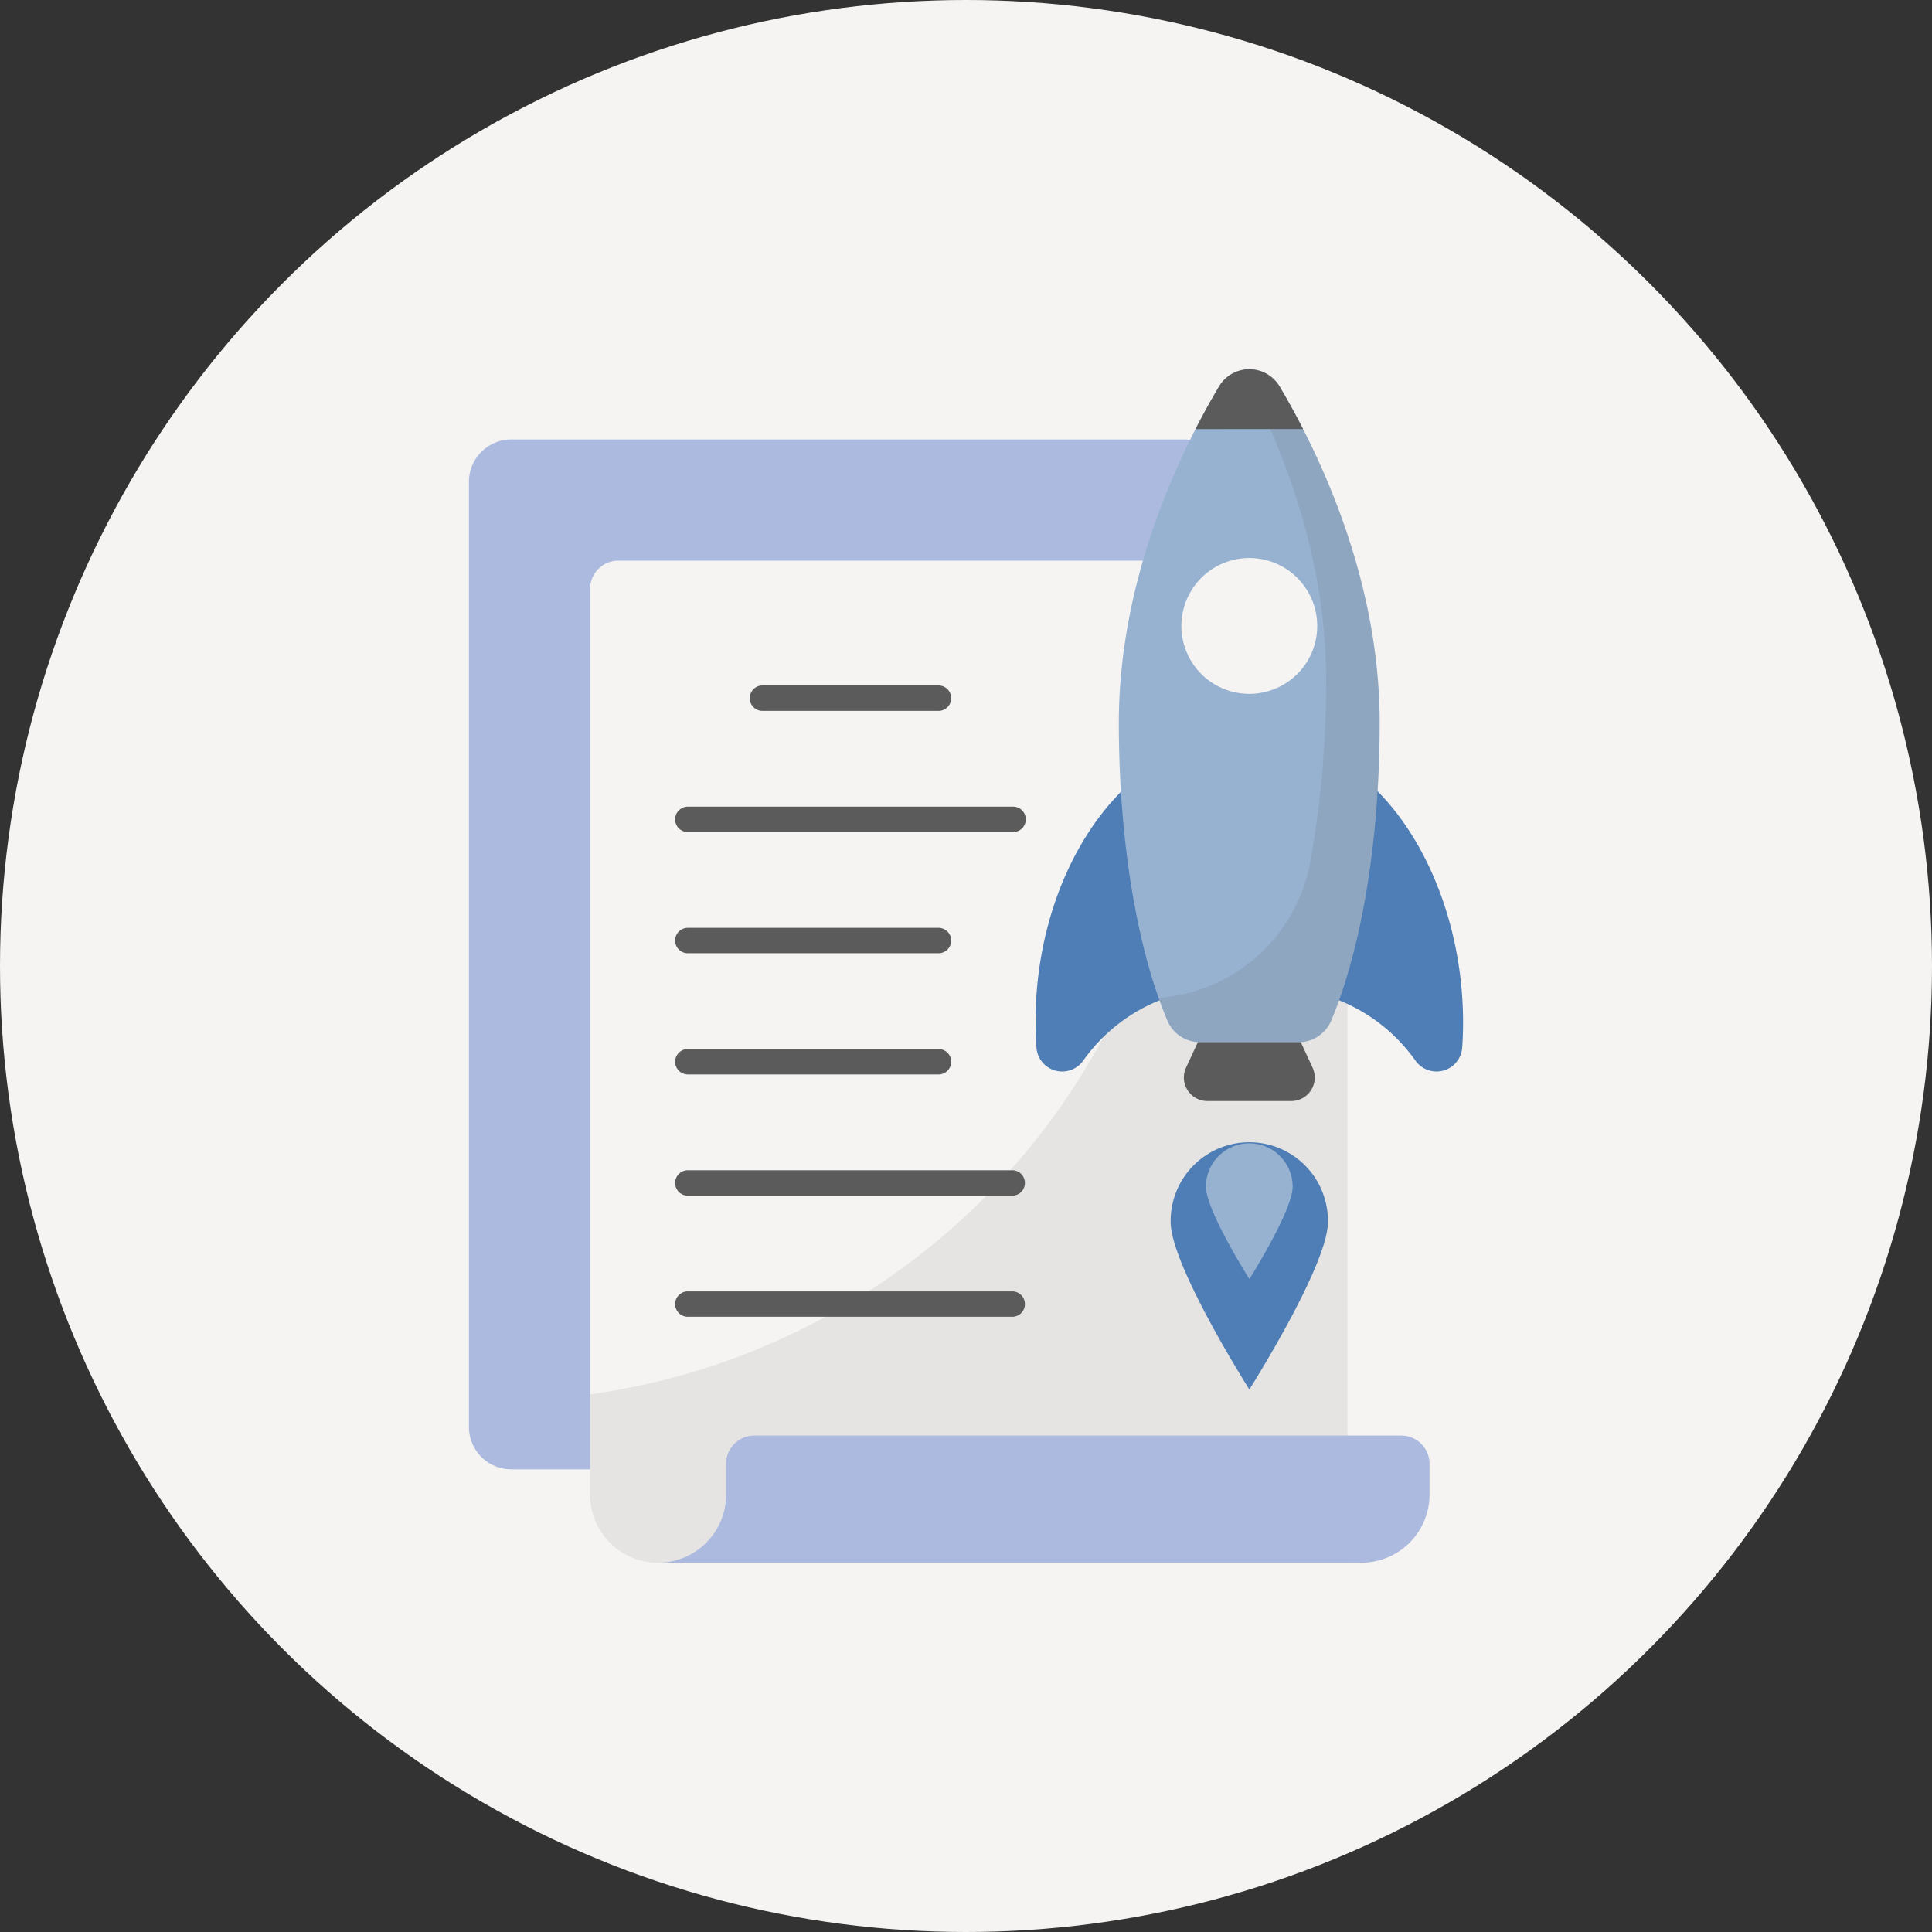 <svg xmlns="http://www.w3.org/2000/svg" xmlns:xlink="http://www.w3.org/1999/xlink" width="125" height="125" viewBox="0 0 125 125">
  <rect x="0" y="0" width="125" height="125" fill="#333333" stroke="none"/>
  <defs>
    <clipPath id="clip-path">
      <circle id="Ellipse_1" data-name="Ellipse 1" cx="62.5" cy="62.5" r="62.5" transform="translate(756 4694)" fill="#f5f4f2"/>
    </clipPath>
  </defs>
  <g id="Gruppe_maskieren_6" data-name="Gruppe maskieren 6" transform="translate(-756 -4694)" clip-path="url(#clip-path)">
    <g id="launch_1_" data-name="launch (1)" transform="translate(756 4694)">
      <circle id="Ellipse_13" data-name="Ellipse 13" cx="62.5" cy="62.5" r="62.5" fill="#f5f4f2"/>
      <g id="Gruppe_109" data-name="Gruppe 109" transform="translate(30.34 23.889)">
        <g id="_x37_9_Launch" transform="translate(0 0)">
          <g id="Gruppe_108" data-name="Gruppe 108">
            <path id="Pfad_238" data-name="Pfad 238" d="M58.41,71.011V9.86a2.74,2.74,0,0,0-2.74-2.74H12.147a2.74,2.74,0,0,0-2.74,2.74V71.011a2.74,2.74,0,0,0,2.74,2.74H55.67A2.74,2.74,0,0,0,58.41,71.011Z" transform="translate(-9.407 -2.575)" fill="#acbadf"/>
            <path id="Pfad_239" data-name="Pfad 239" d="M67.818,18.355V81.366H23.208a4.4,4.4,0,0,1-4.393-4.4V18.355a1.826,1.826,0,0,1,1.826-1.826h45.35a1.826,1.826,0,0,1,1.826,1.826Z" transform="translate(-10.975 -4.144)" fill="#f5f4f2"/>
            <path id="Pfad_240" data-name="Pfad 240" d="M67.818,18.355V81.366H23.208a4.4,4.4,0,0,1-4.393-4.4v-6.5a44.625,44.625,0,0,0,38.51-44.2V16.529h8.666a1.826,1.826,0,0,1,1.826,1.826Z" transform="translate(-10.975 -4.144)" fill="#535151" opacity="0.1"/>
            <path id="Pfad_241" data-name="Pfad 241" d="M74.007,86.283v2a4.415,4.415,0,0,1-4.4,4.4H24.1a4.4,4.4,0,0,0,4.393-4.4v-2a1.826,1.826,0,0,1,1.826-1.826H72.181A1.826,1.826,0,0,1,74.007,86.283Z" transform="translate(-11.856 -15.465)" fill="#acbadf"/>
            <g id="Gruppe_102" data-name="Gruppe 102" transform="translate(18.197 20.461)">
              <path id="Pfad_242" data-name="Pfad 242" d="M43.4,27.863H32.066a.822.822,0,1,1,0-1.643H43.4a.822.822,0,1,1,0,1.643Z" transform="translate(-31.244 -26.22)" fill="#5b5b5b"/>
            </g>
            <g id="Gruppe_103" data-name="Gruppe 103" transform="translate(13.371 28.302)">
              <path id="Pfad_243" data-name="Pfad 243" d="M47.261,37.272H26.274a.822.822,0,1,1,0-1.643H47.261a.822.822,0,1,1,0,1.643Z" transform="translate(-25.453 -35.629)" fill="#5b5b5b"/>
            </g>
            <g id="Gruppe_104" data-name="Gruppe 104" transform="translate(13.371 36.142)">
              <path id="Pfad_244" data-name="Pfad 244" d="M42.435,46.68H26.274a.822.822,0,1,1,0-1.643H42.435a.822.822,0,1,1,0,1.643Z" transform="translate(-25.453 -45.037)" fill="#5b5b5b"/>
            </g>
            <g id="Gruppe_105" data-name="Gruppe 105" transform="translate(13.371 43.983)">
              <path id="Pfad_245" data-name="Pfad 245" d="M42.435,56.089H26.274a.822.822,0,1,1,0-1.643H42.435a.822.822,0,1,1,0,1.643Z" transform="translate(-25.453 -54.446)" fill="#5b5b5b"/>
            </g>
            <g id="Gruppe_106" data-name="Gruppe 106" transform="translate(13.371 51.823)">
              <path id="Pfad_246" data-name="Pfad 246" d="M47.261,65.5H26.274a.822.822,0,1,1,0-1.643H47.261a.822.822,0,0,1,0,1.643Z" transform="translate(-25.453 -63.854)" fill="#5b5b5b"/>
            </g>
            <g id="Gruppe_107" data-name="Gruppe 107" transform="translate(13.371 59.663)">
              <path id="Pfad_247" data-name="Pfad 247" d="M47.261,74.905H26.274a.822.822,0,1,1,0-1.643H47.261a.822.822,0,0,1,0,1.643Z" transform="translate(-25.453 -73.262)" fill="#5b5b5b"/>
            </g>
            <path id="Pfad_248" data-name="Pfad 248" d="M81.006,50.255a1.667,1.667,0,0,1-3,.908c-2.535-3.568-6.42-4.981-10.775-4.981s-8.24,1.413-10.775,4.981a1.667,1.667,0,0,1-3-.908C52.746,39.772,58.82,30.04,67.229,30.04,76.1,30.04,81.672,40.389,81.006,50.255Z" transform="translate(-16.739 -6.395)" fill="#4e7eb5"/>
            <path id="Pfad_249" data-name="Pfad 249" d="M72.32,53.5l.922,1.992a1.522,1.522,0,0,1-1.381,2.161H66.436a1.522,1.522,0,0,1-1.381-2.161l.922-1.992Z" transform="translate(-18.658 -10.305)" fill="#5b5b5b"/>
            <path id="Pfad_250" data-name="Pfad 250" d="M71.5,45.207a2.285,2.285,0,0,0,2.107-1.4c1.912-4.537,3.135-11.475,3.135-19.255,0-9.4-3.984-17.571-6.476-21.766a2.279,2.279,0,0,0-3.92,0c-2.494,4.195-6.48,12.37-6.48,21.767,0,7.78,1.225,14.718,3.139,19.255a2.285,2.285,0,0,0,2.107,1.4H71.5Z" transform="translate(-17.818 -1.667)" fill="#97b2d1"/>
            <path id="Pfad_251" data-name="Pfad 251" d="M77.259,24.549c0,7.78-1.221,14.721-3.131,19.256a2.29,2.29,0,0,1-2.11,1.4H65.629a2.288,2.288,0,0,1-2.1-1.4c-.194-.468-.388-.958-.565-1.472a10.74,10.74,0,0,0,9.776-8.658,65.526,65.526,0,0,0,1.05-11.966c0-8.2-3.04-15.48-5.47-19.986a2.271,2.271,0,0,1,2.47,1.061c2.493,4.2,6.474,12.371,6.474,21.765Z" transform="translate(-18.333 -1.666)" fill="#535151" opacity="0.12"/>
            <path id="Pfad_252" data-name="Pfad 252" d="M72.779,5.539c-.535-1.045-1.053-1.969-1.519-2.753a2.279,2.279,0,0,0-3.92,0c-.466.785-.985,1.709-1.52,2.754Z" transform="translate(-18.81 -1.667)" fill="#5b5b5b"/>
            <path id="Pfad_253" data-name="Pfad 253" d="M73.511,20.725a4.394,4.394,0,1,1-4.4-4.4A4.393,4.393,0,0,1,73.511,20.725Z" transform="translate(-18.627 -4.11)" fill="#f5f4f2"/>
            <path id="Pfad_254" data-name="Pfad 254" d="M74.066,66.856c0,2.808-5.085,10.838-5.085,10.838s-5.091-8.03-5.091-10.838a5.088,5.088,0,1,1,10.175,0Z" transform="translate(-18.488 -11.683)" fill="#4e7eb5"/>
            <path id="Pfad_255" data-name="Pfad 255" d="M72.24,64.572c0,1.548-2.8,5.975-2.8,5.975S66.63,66.12,66.63,64.572a2.8,2.8,0,1,1,5.609,0Z" transform="translate(-18.945 -11.683)" fill="#97b2d1"/>
          </g>
        </g>
      </g>
    </g>
  </g>
</svg>
